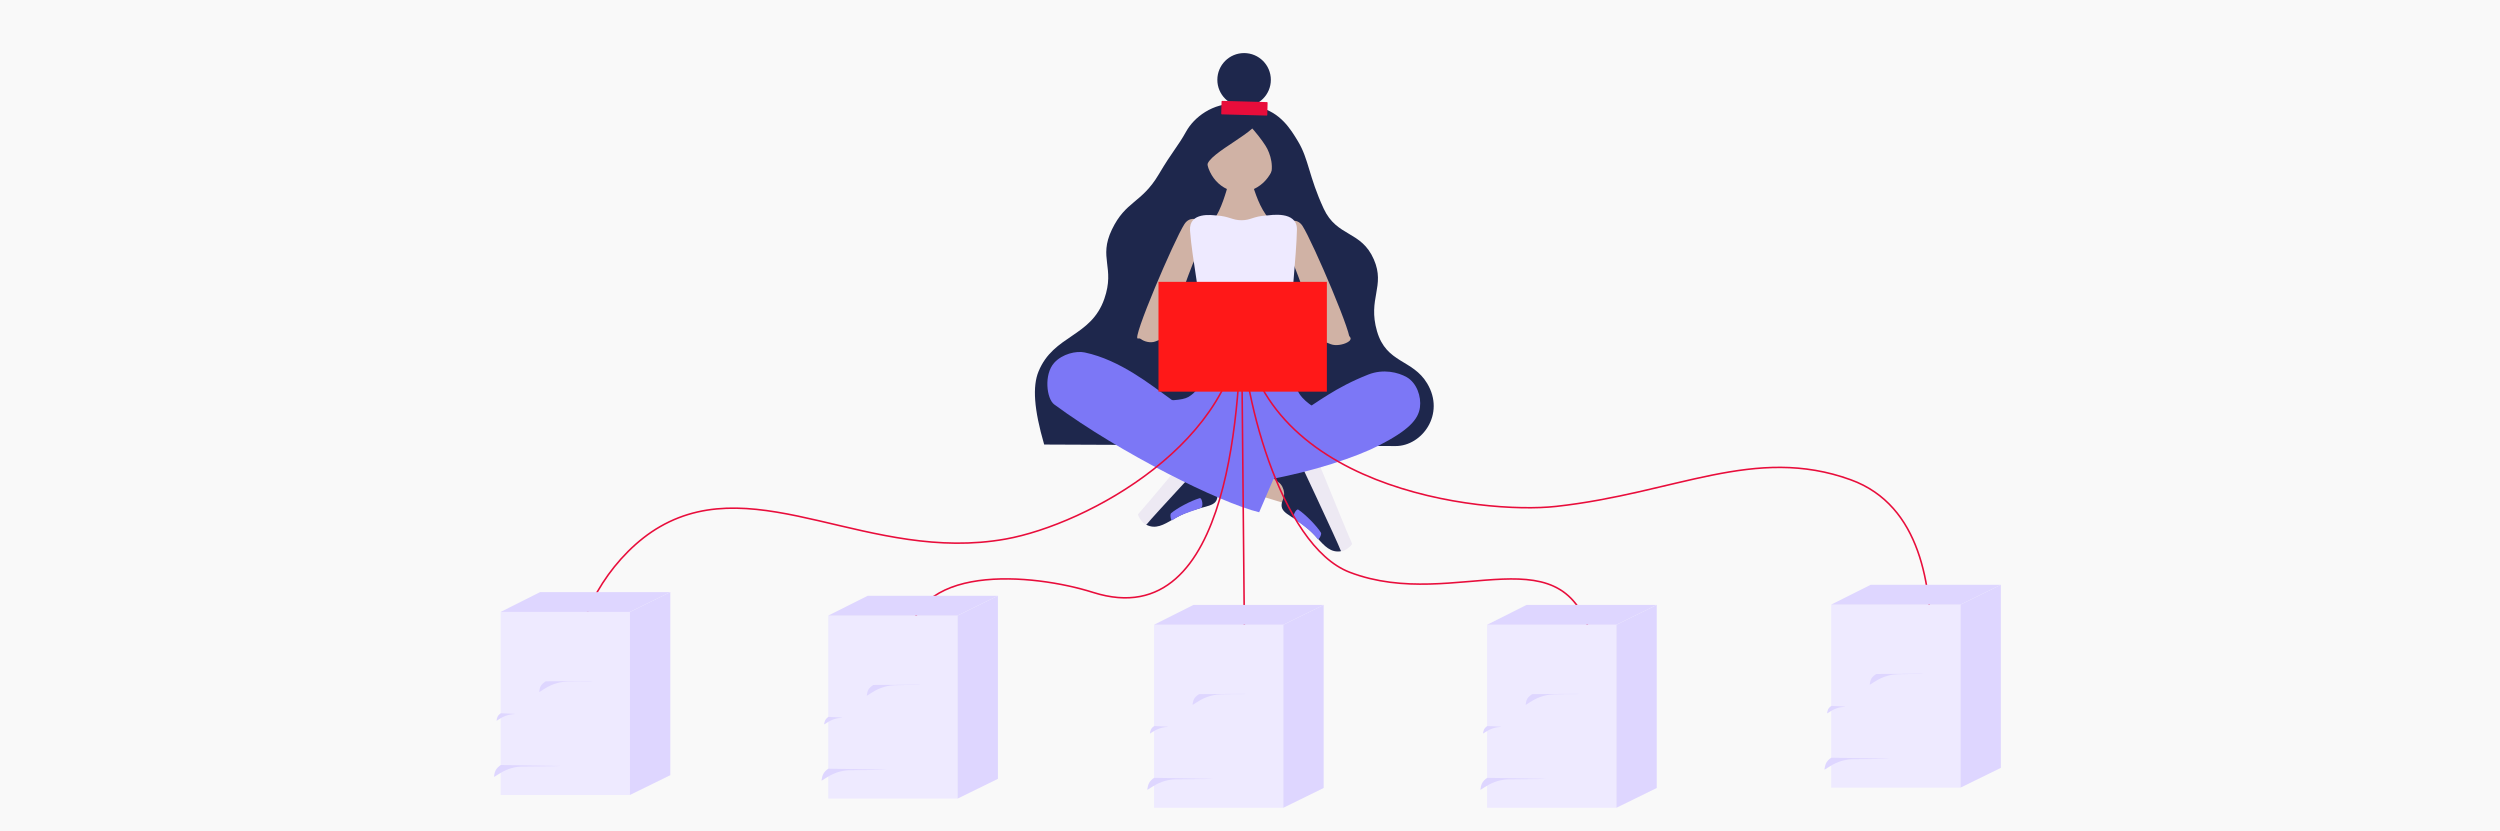 <?xml version="1.0" encoding="utf-8"?>
<svg xmlns="http://www.w3.org/2000/svg" fill="none" height="454" viewBox="0 0 1366 454" width="1366">
<rect fill="#C4C4C4" fill-opacity="0.1" height="454" width="1366"/>
<path d="M675.927 56.668C662.501 56.029 652.336 64.259 648.162 71.776C643.406 80.335 640.772 82.386 633.138 95.28C623.76 111.117 615.086 109.676 607.539 125.443C600.039 141.111 609.408 145.99 603.409 163.271C596.118 184.313 575.663 182.918 567.45 202.982C564.112 211.136 564.923 223.567 570.536 242.898L762.602 243.724C777.017 243.724 789.851 226.234 779.808 209.495C771.804 196.153 757.525 198.657 752.398 180.979C747.213 163.089 757.058 156.486 750.688 141.791C743.788 125.869 730.509 129.649 723.253 113.973C715.059 96.272 715.144 87.046 709.224 77.223C705.234 70.605 699.549 61.171 687.435 58.513" fill="#1E274C"/>
<path d="M737.11 185.936C740.818 187.188 717.296 132.141 711.694 123.454C706.804 115.872 694.807 124.584 701.833 134.923C710.125 147.128 712.337 166.472 725.374 185.955" fill="#D0B2A5"/>
<path d="M688.016 270.777L702.866 275.295V257.863L683.133 256.594L688.016 270.777Z" fill="#D0B2A5"/>
<path d="M621.753 184.932C618.048 186.186 641.567 131.137 647.17 122.45C652.06 114.868 664.056 123.58 657.032 133.919C648.739 146.124 646.526 165.468 633.491 184.954" fill="#D0B2A5"/>
<path d="M668.206 242.006C672.63 246.917 679.822 254.471 680.002 256.599C680.146 258.292 678.224 260.959 675.969 261.578C674.028 262.111 673.065 260.665 670.753 261.156C668.014 261.739 666.467 264.397 666.145 264.951C664.368 268.007 665.711 270.01 665.009 272.523C663.52 277.904 655.429 275.783 642.593 282.831C637.758 285.488 633.107 288.979 628.067 287.418C627.198 287.147 626.633 286.953 626.207 286.479C623.673 283.635 664.483 237.876 668.206 242.006Z" fill="#1E274C"/>
<path d="M668.869 240.511C670.301 239.128 665.116 230.968 663.638 232.413C655.184 240.671 633.94 267.253 621.911 280.877C621.216 281.666 625.551 287.875 626.692 286.339C628.95 283.276 667.291 242.03 668.869 240.511Z" fill="#EDE9F3"/>
<path d="M656.186 277.524C657.692 276.978 656.838 271.786 655.499 272.186C650.718 273.614 643.229 277.567 639.882 280.414C639.117 281.066 639.764 284.761 640.534 284.261C645.969 280.72 648.229 280.408 656.186 277.524Z" fill="#7C77F6"/>
<path d="M658.079 194.765C658.605 191.633 705.032 191.792 705.523 194.287C706.645 199.987 705.306 205.314 708.816 213.025C711.846 219.688 717.889 221.792 724.051 227.242C728.276 230.978 713.03 235.379 711.802 237.259C703.5 249.964 681.335 253.215 664.149 249.097C644.302 244.342 614.298 226.33 616.454 220.844C618.001 216.904 642.533 220.844 649.27 216.932C657.753 211.999 656.499 204.158 658.079 194.765Z" fill="#7C77F6"/>
<path d="M683.903 99.617C685.931 105.268 687.987 113.274 693.683 119.95L678.035 122.878L663.227 119.987C667.291 114.808 670.342 103.47 670.87 101.564" fill="#D0B2A5"/>
<path d="M706.522 245.843C700.808 249.171 691.656 254.169 690.835 256.14C690.183 257.71 691.921 258.003 693.877 259.281C695.564 260.381 696.207 262.132 698.252 263.301C700.682 264.69 701.345 267.696 701.482 268.322C702.242 271.773 700.358 273.275 700.254 275.878C700.036 281.459 708.384 281.898 718.455 292.534C722.25 296.54 725.614 301.282 730.89 301.334C731.81 301.334 732.397 301.334 732.946 301.008C736.228 299.078 711.327 243.046 706.522 245.843Z" fill="#1E274C"/>
<path d="M706.348 244.223C705.405 242.471 712.833 236.28 713.8 238.107C719.329 248.556 731.452 280.347 738.752 296.99C739.173 297.951 733.149 302.543 732.536 300.732C731.317 297.129 707.385 246.151 706.348 244.223Z" fill="#EDE9F3"/>
<path d="M707.134 283.345C705.867 282.365 708.257 277.68 709.416 278.473C713.545 281.298 719.459 287.34 721.78 291.078C722.31 291.932 720.563 295.257 719.98 294.542C715.888 289.507 713.832 288.513 707.134 283.345Z" fill="#7C77F6"/>
<path d="M657.477 199.463C656.231 194.637 657.116 193.572 656.859 181.753C656.486 164.508 651.376 141.898 650.235 126.091C649.466 115.442 662.738 117.616 664.477 117.729H664.538C671.783 118.148 673.192 120.337 678.353 120.337C683.515 120.337 684.769 118.163 692.012 117.748H692.073C693.812 117.644 708.862 114.866 708.646 125.542C708.353 140.083 705.278 164.698 705.308 179.222C705.341 194.178 710.987 198.74 705.656 200.996C696.935 204.684 658.405 203.056 657.477 199.463Z" fill="#EEEAFF"/>
<path d="M665.438 244.708C683.119 242.165 701.064 231.475 709.186 226.431C719.713 219.893 729.645 211.731 747.67 204.639C755.894 201.403 763.998 203.461 768.592 206.06C774.071 209.164 776.679 216.64 775.855 222.623C774.949 229.212 769.735 235.087 753.19 243.545C741.285 249.63 717.598 257.695 692.46 262.142" fill="#7C77F6"/>
<path d="M729.065 180.744C730.972 181.329 733.05 182.194 734.959 182.752C743.267 185.177 732.49 190.107 727.174 188.082C714.212 183.146 682.085 169.57 677.877 168.071C668.89 164.856 677.062 159.856 686.799 164.347L729.065 180.744Z" fill="#D0B2A5"/>
<path d="M696.856 259.327C670.124 245.465 651.606 226.532 639.064 217.624C628.964 210.452 612.115 196.699 592.699 192.585C588.009 191.592 580.424 193.374 576.032 198.223C570.301 204.549 571.818 217.889 576.032 220.992C612.326 247.724 666.658 274.716 688.006 279.91L696.856 259.327Z" fill="#7C77F6"/>
<path d="M625.242 180.177C617.172 182.988 626.085 188.55 631.233 186.591C643.788 181.813 671.976 170.367 676.036 168.92C684.717 165.829 677.786 160.212 668.259 164.635C668.263 164.635 626.991 179.567 625.242 180.177Z" fill="#D0B2A5"/>
<path d="M697.101 85.672C698.23 74.074 690.635 63.843 680.137 62.821C669.638 61.799 660.213 70.373 659.083 81.972C657.954 93.57 665.55 103.801 676.048 104.823C686.546 105.845 695.972 97.271 697.101 85.672Z" fill="#D0B2A5"/>
<path d="M679.774 58.235C687.847 58.235 694.391 51.691 694.391 43.617C694.391 35.544 687.847 29 679.774 29C671.701 29 665.156 35.544 665.156 43.617C665.156 51.691 671.701 58.235 679.774 58.235Z" fill="#1E274C"/>
<path d="M686.2 65.032C691.587 70.085 659.227 83.696 659.621 90.677C660.355 103.686 666.086 114.531 663.569 111.658C661.009 108.739 661.979 111.79 661.083 110.867C659.436 109.171 656.593 105.516 655.748 94.654C654.996 84.985 657.486 72.797 663.326 67.86C669.579 62.57 679.943 59.164 686.2 65.032Z" fill="#1E274C"/>
<path d="M674.491 61.548C681.143 65.147 690.597 77.509 692.477 81.366C695.017 86.582 696.823 94.326 691.44 102.365C688.524 106.711 688.093 108.343 689.591 108.797C691.749 109.449 696.489 102.234 698.571 97.094C699.405 95.038 701.479 83.598 697.588 72.243C696.324 68.548 693.8 65.962 686.1 62.681C682.671 61.216 674.219 61.407 674.491 61.548Z" fill="#1E274C"/>
<path d="M692.281 55.785L667.818 55.123C667.625 55.117 667.465 55.27 667.459 55.463L667.279 62.133C667.274 62.326 667.426 62.487 667.619 62.492L692.081 63.154C692.274 63.159 692.435 63.007 692.44 62.813L692.621 56.144C692.626 55.951 692.474 55.79 692.281 55.785Z" fill="#E80D3B"/>
<path d="M316.641 354.279C316.641 333.361 335.75 302.103 360.597 287.801C414.343 256.86 475.329 307.795 549.492 294.538C594.027 286.579 677.716 241.21 678.315 172.852" stroke="#E80D3B" stroke-miterlimit="10" stroke-width="0.869"/>
<path d="M496.305 354.253C496.305 306.695 564.804 313.421 597.303 323.712C674.44 348.137 677.428 213.961 678.31 172.852" stroke="#E80D3B" stroke-miterlimit="10" stroke-width="0.869"/>
<path d="M1055.23 353.867C1055.23 321.24 1050.05 276.186 1011.22 262.142C958.721 243.15 915.794 269.464 850.211 276.703C809.958 281.152 684.89 267.43 678.305 172.84" stroke="#E80D3B" stroke-miterlimit="10" stroke-width="0.869"/>
<path d="M680.019 353.823L678.315 172.852C677.585 211.89 699.193 298.069 737.508 312.698C796.111 335.082 856.965 286.579 870.909 353.823" stroke="#E80D3B" stroke-miterlimit="10" stroke-width="0.869"/>
<g clip-path="url(#clip0_4070_9609)">
<path d="M523.196 336.355H452.562V436.374H523.196V336.355Z" fill="#EEEAFF"/>
<path d="M545.255 425.554L523.195 436.374V336.355L545.255 325.531V425.554Z" fill="#DED6FF"/>
<path d="M452.562 336.355H523.196L545.256 325.531H474.095L452.562 336.355Z" fill="#DED6FF"/>
<path d="M460.136 392.039C460.115 392.379 458.268 392.039 455.375 393.093C452.15 394.271 450.224 396.225 450.316 395.686C450.577 394.142 450.797 392.947 452.673 391.707L460.136 392.039Z" fill="#DED6FF"/>
<path d="M502.759 374.113C502.734 374.528 488.539 373.885 484.816 374.889C483.899 375.138 482.828 375.366 481.662 375.793C476.528 377.665 473.469 380.772 473.614 379.942C474.029 377.482 474.199 376.25 477.184 374.271L502.759 374.113Z" fill="#DED6FF"/>
<path d="M484.911 420.535C484.911 420.73 464.108 420.784 463.419 420.854C461.203 421.005 459.018 421.463 456.928 422.215C451.793 424.09 448.735 427.193 448.88 426.343C449.295 423.887 449.644 421.987 452.615 420.008L484.911 420.535Z" fill="#DED6FF"/>
</g>
<g clip-path="url(#clip1_4070_9609)">
<path d="M701.196 341.355H630.562V441.374H701.196V341.355Z" fill="#EEEAFF"/>
<path d="M723.255 430.554L701.195 441.374V341.355L723.255 330.531V430.554Z" fill="#DED6FF"/>
<path d="M630.562 341.355H701.196L723.256 330.531H652.095L630.562 341.355Z" fill="#DED6FF"/>
<path d="M638.136 397.039C638.115 397.379 636.268 397.039 633.375 398.093C630.15 399.271 628.224 401.225 628.316 400.686C628.577 399.142 628.797 397.947 630.673 396.707L638.136 397.039Z" fill="#DED6FF"/>
<path d="M680.759 379.113C680.734 379.528 666.539 378.885 662.816 379.889C661.899 380.138 660.828 380.366 659.662 380.793C654.528 382.665 651.469 385.772 651.614 384.942C652.029 382.482 652.199 381.25 655.184 379.271L680.759 379.113Z" fill="#DED6FF"/>
<path d="M662.911 425.535C662.911 425.73 642.108 425.784 641.419 425.854C639.203 426.005 637.018 426.463 634.928 427.215C629.793 429.09 626.735 432.193 626.88 431.343C627.295 428.887 627.644 426.987 630.615 425.008L662.911 425.535Z" fill="#DED6FF"/>
</g>
<g clip-path="url(#clip2_4070_9609)">
<path d="M883.196 341.355H812.562V441.374H883.196V341.355Z" fill="#EEEAFF"/>
<path d="M905.255 430.554L883.195 441.374V341.355L905.255 330.531V430.554Z" fill="#DED6FF"/>
<path d="M812.562 341.355H883.196L905.256 330.531H834.095L812.562 341.355Z" fill="#DED6FF"/>
<path d="M820.136 397.039C820.115 397.379 818.268 397.039 815.375 398.093C812.15 399.271 810.224 401.225 810.316 400.686C810.577 399.142 810.797 397.947 812.673 396.707L820.136 397.039Z" fill="#DED6FF"/>
<path d="M862.759 379.113C862.734 379.528 848.539 378.885 844.816 379.889C843.899 380.138 842.828 380.366 841.662 380.793C836.528 382.665 833.469 385.772 833.614 384.942C834.029 382.482 834.199 381.25 837.184 379.271L862.759 379.113Z" fill="#DED6FF"/>
<path d="M844.911 425.535C844.911 425.73 824.108 425.784 823.419 425.854C821.203 426.005 819.018 426.463 816.928 427.215C811.793 429.09 808.735 432.193 808.88 431.343C809.295 428.887 809.644 426.987 812.615 425.008L844.911 425.535Z" fill="#DED6FF"/>
</g>
<g clip-path="url(#clip3_4070_9609)">
<path d="M1071.2 330.355H1000.56V430.374H1071.2V330.355Z" fill="#EEEAFF"/>
<path d="M1093.26 419.554L1071.2 430.374V330.355L1093.26 319.531V419.554Z" fill="#DED6FF"/>
<path d="M1000.56 330.355H1071.2L1093.26 319.531H1022.1L1000.56 330.355Z" fill="#DED6FF"/>
<path d="M1008.14 386.039C1008.11 386.379 1006.27 386.039 1003.38 387.093C1000.15 388.271 998.224 390.225 998.316 389.686C998.577 388.142 998.797 386.947 1000.67 385.707L1008.14 386.039Z" fill="#DED6FF"/>
<path d="M1050.76 368.113C1050.73 368.528 1036.54 367.885 1032.82 368.889C1031.9 369.138 1030.83 369.366 1029.66 369.793C1024.53 371.665 1021.47 374.772 1021.61 373.942C1022.03 371.482 1022.2 370.25 1025.18 368.271L1050.76 368.113Z" fill="#DED6FF"/>
<path d="M1032.91 414.535C1032.91 414.73 1012.11 414.784 1011.42 414.854C1009.2 415.005 1007.02 415.463 1004.93 416.215C999.793 418.09 996.735 421.193 996.88 420.343C997.295 417.887 997.644 415.987 1000.62 414.008L1032.91 414.535Z" fill="#DED6FF"/>
</g>
<path d="M725 154H633V214H725V154Z" fill="#FF1818"/>
<g clip-path="url(#clip4_4070_9609)">
<path d="M344.196 334.355H273.562V434.374H344.196V334.355Z" fill="#EEEAFF"/>
<path d="M366.255 423.554L344.195 434.374V334.355L366.255 323.531V423.554Z" fill="#DED6FF"/>
<path d="M273.562 334.355H344.196L366.256 323.531H295.095L273.562 334.355Z" fill="#DED6FF"/>
<path d="M281.136 390.039C281.115 390.379 279.268 390.039 276.375 391.093C273.15 392.271 271.224 394.225 271.316 393.686C271.577 392.142 271.797 390.947 273.673 389.707L281.136 390.039Z" fill="#DED6FF"/>
<path d="M323.759 372.113C323.734 372.528 309.539 371.885 305.816 372.889C304.899 373.138 303.828 373.366 302.662 373.793C297.528 375.665 294.469 378.772 294.614 377.942C295.029 375.482 295.199 374.25 298.184 372.271L323.759 372.113Z" fill="#DED6FF"/>
<path d="M305.911 418.535C305.911 418.73 285.108 418.784 284.419 418.854C282.203 419.005 280.018 419.463 277.928 420.215C272.793 422.09 269.735 425.193 269.88 424.343C270.295 421.887 270.644 419.987 273.615 418.008L305.911 418.535Z" fill="#DED6FF"/>
</g>
<defs>
<clipPath id="clip0_4070_9609">
<rect fill="white" height="125.5" transform="translate(449 311)" width="115.5"/>
</clipPath>
<clipPath id="clip1_4070_9609">
<rect fill="white" height="125.5" transform="translate(627 316)" width="115.5"/>
</clipPath>
<clipPath id="clip2_4070_9609">
<rect fill="white" height="125.5" transform="translate(809 316)" width="115.5"/>
</clipPath>
<clipPath id="clip3_4070_9609">
<rect fill="white" height="125.5" transform="translate(997 305)" width="115.5"/>
</clipPath>
<clipPath id="clip4_4070_9609">
<rect fill="white" height="125.5" transform="translate(270 309)" width="115.5"/>
</clipPath>
</defs>
</svg>